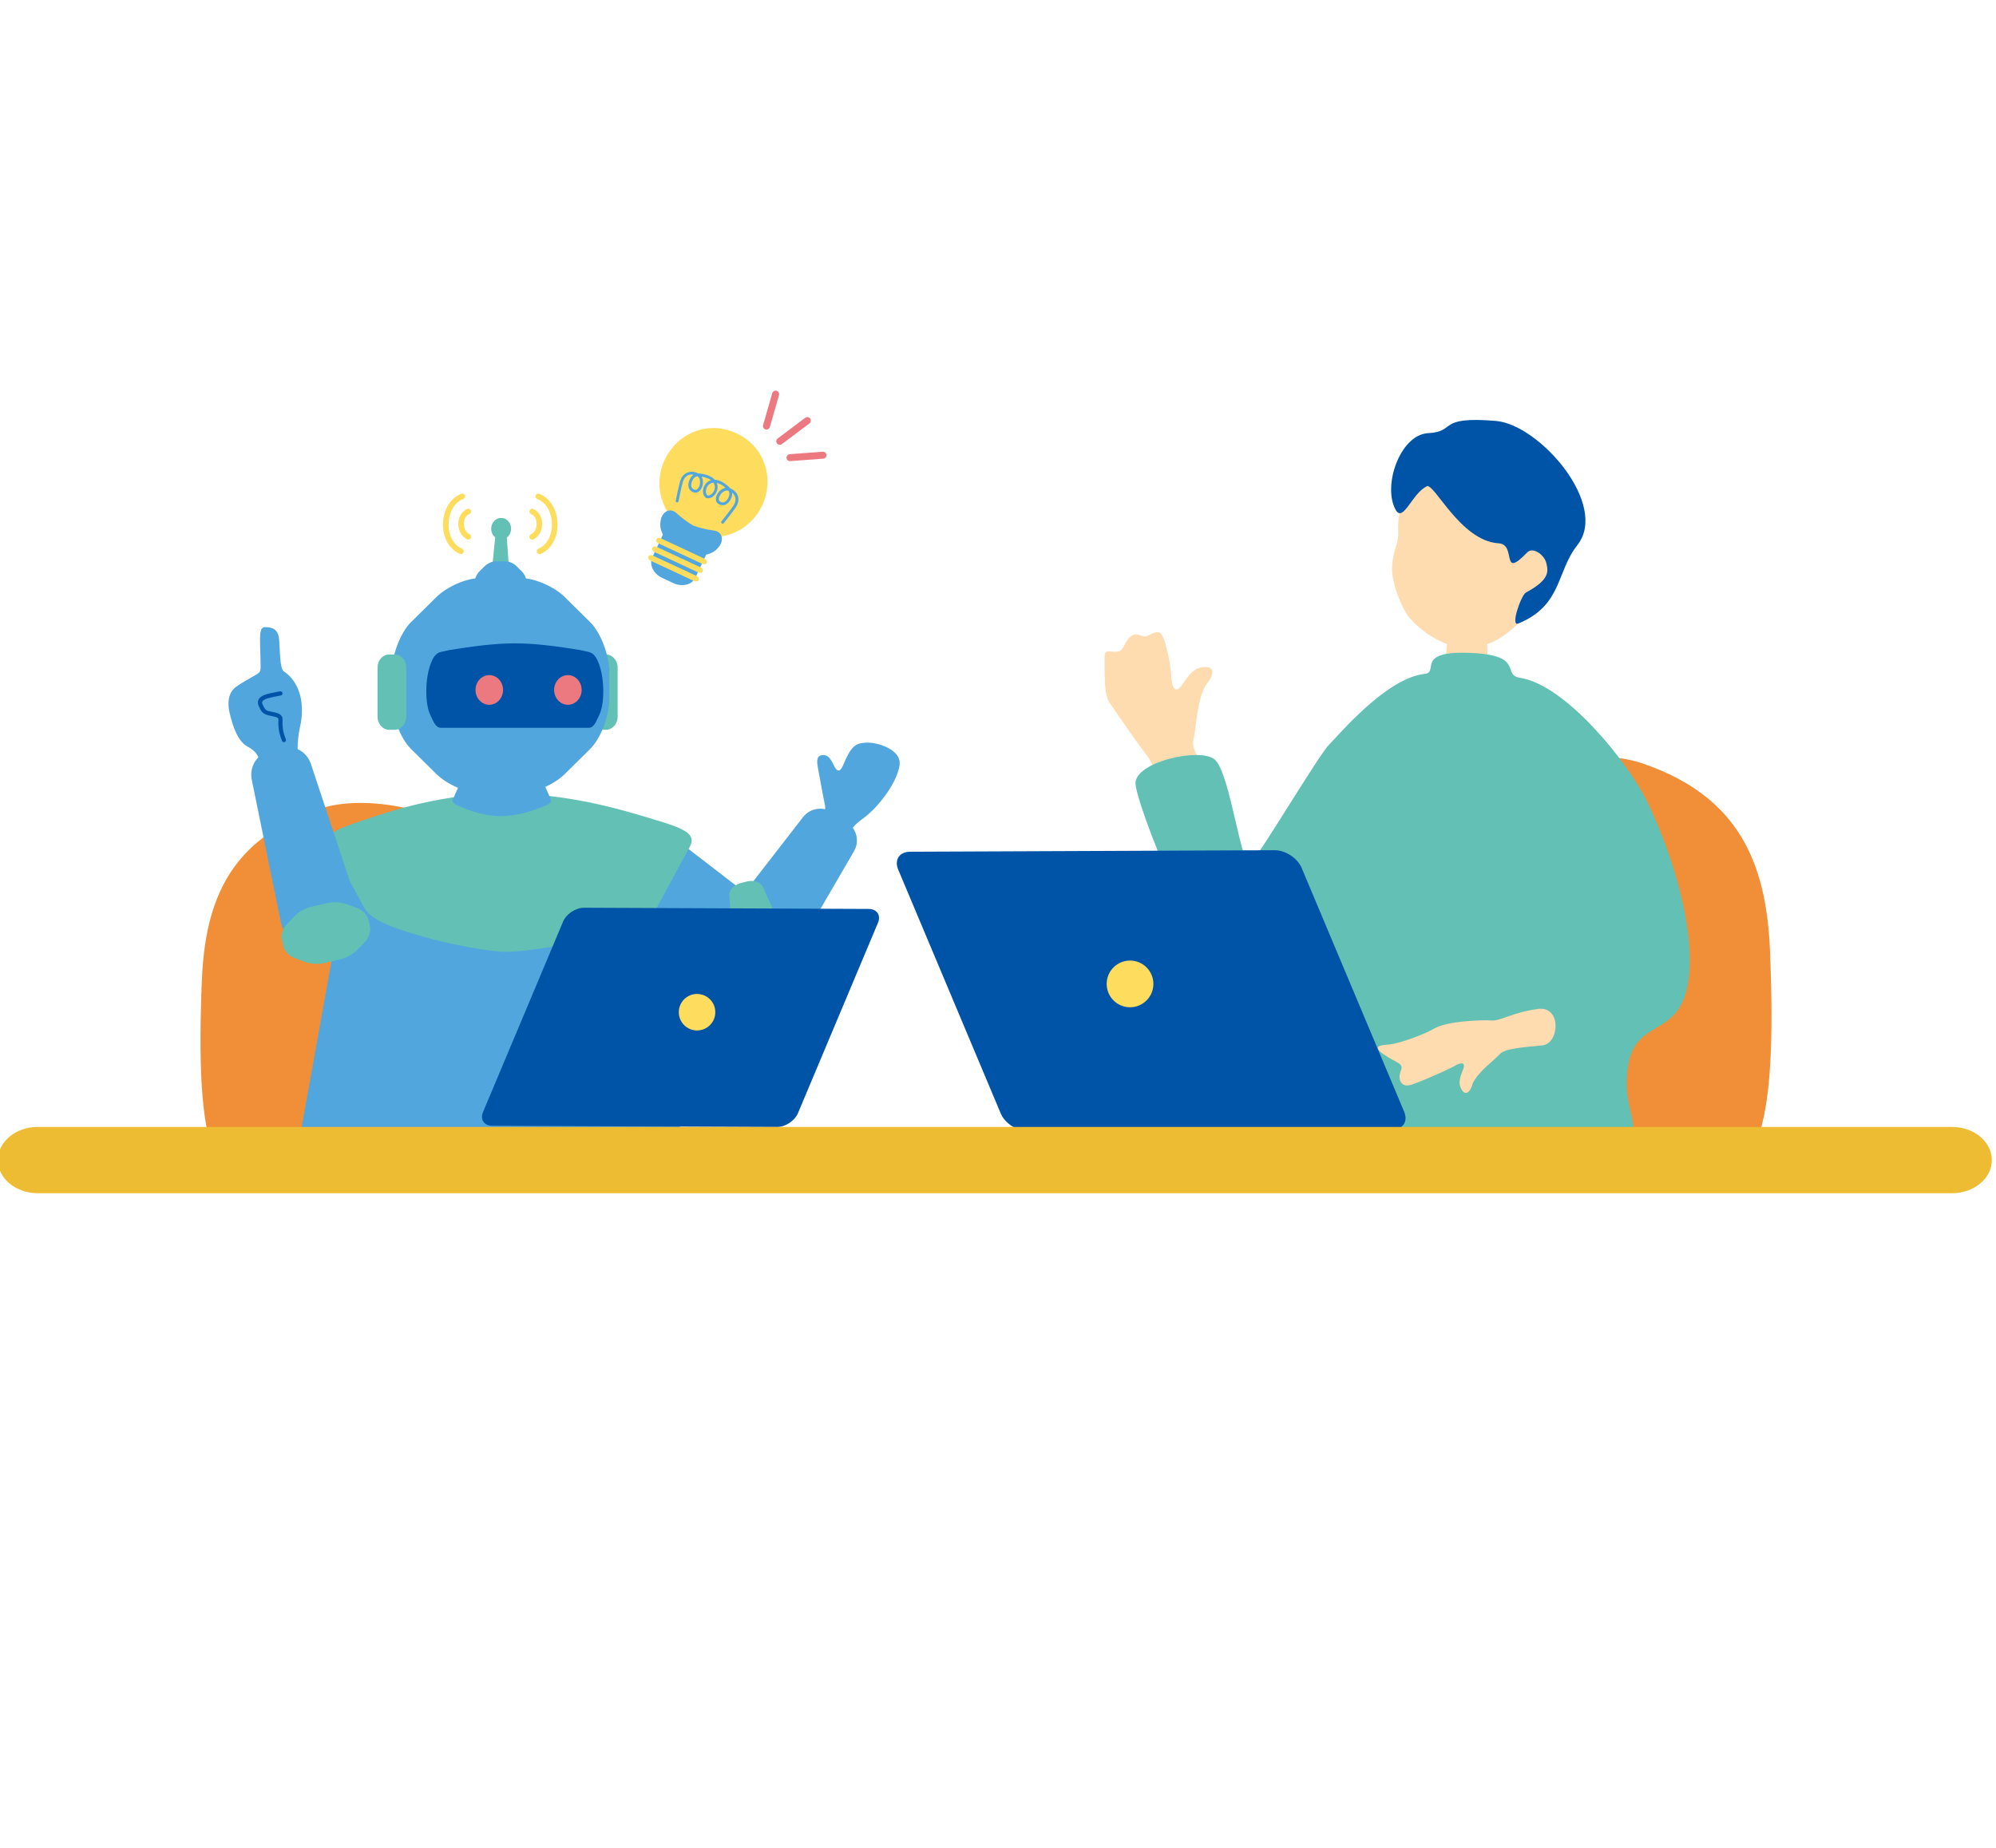 <svg width="378" height="350" viewBox="0 0 378 350" fill="none" xmlns="http://www.w3.org/2000/svg">
<g clip-path="url(#clip0_1099_2158)">
<path d="M274.837 151.402C285.048 145.365 300.603 140.953 311.28 144.671C329.167 150.888 334.487 163.239 335.193 179.954C335.886 196.669 335.444 209.259 332.658 216.218C329.872 223.176 289.783 218.525 275.854 219.231C261.925 219.924 220.938 224.491 232.596 215.847C253.555 200.292 261.518 200.854 260.645 187.499C259.761 174.143 266.492 156.974 274.849 151.402H274.837Z" fill="#F18E38"/>
<path d="M223.389 158.266C220.424 152.599 218.822 145.102 217.375 143.32C215.929 141.539 212.39 136.398 210.13 133.11C209.209 131.771 209.149 129.272 209.185 124.322C209.197 122.134 211.744 124.74 212.844 122.409C214.685 118.487 216.132 121.046 217.304 120.46C219.336 119.444 219.886 119.109 220.723 122.038C221.56 124.98 221.751 126.94 221.823 128.339C221.883 129.738 222.457 131.795 223.88 129.678C225.314 127.562 226.223 126.486 228.016 126.343C229.81 126.199 230.312 127.454 228.303 129.822C226.558 133.074 226.558 137.976 226.032 140.021C225.494 142.065 227.466 144.11 229.583 148.043C231.699 151.977 226.354 163.933 223.389 158.266Z" fill="#FFDBB0"/>
<path d="M275.064 117.459C275.483 117.459 281.007 117.854 281.533 117.806C281.748 118.69 281.617 121.644 281.652 122.851C281.772 126.331 282.752 131.555 281.473 132.895C279.44 134.748 274.861 134.748 273.403 132.022C272.589 130.683 273.809 125.231 274.036 122.122C274.156 120.52 275.064 118.045 275.064 117.459Z" fill="#FFDBB0"/>
<path d="M269.828 127.634C272.638 127.347 267.76 123.114 278.855 123.688C288.779 124.19 284.307 127.825 287.882 128.387C296.598 129.762 308.267 144.42 311.771 151.522C318.359 164.878 322.926 183.78 317.821 191.205C314.377 196.215 308.004 194.302 308.076 205.362C308.112 211.041 310.372 211.352 308.961 221.491C308.662 223.667 282.43 222.316 279.25 220.367C276.667 218.789 260.406 220.008 256.305 220.367C252.204 220.725 241.623 220.654 241.264 215.847C240.427 204.967 250.184 200.962 251.033 194.984C251.87 189.005 252.91 181.09 251.057 179.608C249.036 177.994 241.886 187.487 233.134 184.916C227.335 183.207 214.793 151.57 215.044 148.199C215.355 144.205 227.335 141.575 230.025 143.846C233.062 146.417 235.131 165.368 236.912 163.467C238.694 161.566 249.921 142.782 251.678 141.061C253.436 139.351 262.511 128.387 269.852 127.634H269.828Z" fill="#62C0B4"/>
<path d="M291.265 191.112C286.746 191.65 284.103 193.431 282.477 193.288C280.851 193.156 274.18 193.359 271.705 194.77C269.242 196.181 264.77 197.664 263.216 197.819C261.661 197.962 259.569 198.022 262.116 199.756C264.662 201.49 265.894 201.358 265.272 202.853C264.65 204.347 265.272 206.129 267.329 205.447C269.385 204.766 274.61 202.434 275.459 201.908C276.308 201.382 277.743 200.892 277.073 202.578C276.403 204.263 276.14 205.244 276.774 206.344C277.408 207.456 278.352 207.241 278.938 205.112C280.146 202.781 283.027 200.808 284.02 199.672C285.012 198.536 288.957 198.333 292.126 197.998C295.294 197.664 295.808 190.55 291.289 191.088L291.265 191.112Z" fill="#FFDBB0"/>
<path d="M288.527 116.969C284.558 121.668 279.668 123.342 276.045 122.553C272.422 121.764 269.325 119.743 266.719 116.79C264.758 113.884 263.694 109.867 263.634 108.229C263.574 106.723 263.861 105.013 264.388 103.435C265.619 99.752 263.264 99.298 267.329 92.196C268.56 90.043 270.294 85.177 280.182 86.72C288.874 88.071 305.027 103.076 288.539 116.981L288.527 116.969Z" fill="#FFDBB0"/>
<path d="M270.15 92.148C267.496 93.391 265.739 98.963 264.364 96.655C261.733 92.208 265.093 82.332 270.461 82.045C275.985 81.746 271.92 78.793 283.278 79.725C291.552 80.407 304.764 95.615 298.714 103.255C294.709 108.313 295.868 114.685 287.523 118.105C285.969 118.739 288.073 112.677 288.993 112.222C293.513 109.795 293.214 108.241 292.843 106.663C292.485 105.085 290.297 103.542 289.257 104.606C284.091 109.951 287.308 103.124 283.816 102.909C276.475 102.454 271.525 91.191 270.138 92.124L270.15 92.148Z" fill="#0054A7"/>
<path d="M93.437 159.487C84.099 153.963 69.871 149.934 60.102 153.33C43.734 159.021 38.868 170.308 38.234 185.6C37.601 200.88 38.007 212.406 40.554 218.766C43.101 225.127 79.771 220.883 92.504 221.516C105.237 222.15 142.732 226.335 132.067 218.42C112.901 204.192 105.608 204.706 106.421 192.498C107.222 180.291 101.065 164.58 93.425 159.487H93.437Z" fill="#F18E38"/>
<path d="M96.641 111.373C96.677 111.851 96.103 112.246 95.374 112.246H94.071C93.341 112.246 92.779 111.851 92.827 111.373L93.831 101.234C93.879 100.756 94.358 100.361 94.895 100.361C95.434 100.361 95.9 100.756 95.936 101.234L96.653 111.373H96.641Z" fill="#62C0B4"/>
<path d="M96.796 100.146C96.796 101.27 95.947 102.191 94.907 102.191C93.867 102.191 93.018 101.282 93.018 100.146C93.018 99.01 93.867 98.102 94.907 98.102C95.947 98.102 96.796 99.01 96.796 100.146Z" fill="#62C0B4"/>
<path d="M97.753 107.176C97.275 106.698 96.378 106.315 95.768 106.315H93.843C93.233 106.315 92.348 106.71 91.858 107.176L90.698 108.324C90.22 108.802 89.826 109.831 89.826 110.62V111.839C89.826 112.628 90.22 113.657 90.698 114.135L91.858 115.283C92.336 115.761 93.233 116.155 93.843 116.155H95.768C96.378 116.155 97.263 115.761 97.753 115.283L98.912 114.135C99.391 113.657 99.785 112.628 99.785 111.839V110.62C99.785 109.831 99.391 108.802 98.912 108.324L97.753 107.176Z" fill="#51A7DD"/>
<path d="M148.722 174.945C150.36 176.2 150.755 178.639 149.595 180.361L147.61 183.326C146.462 185.048 144.059 185.61 142.266 184.569L120.959 172.266C119.178 171.238 118.652 168.978 119.8 167.269L124.164 160.752C125.312 159.031 127.595 158.66 129.233 159.915L148.722 174.933V174.945Z" fill="#51A7DD"/>
<path d="M116.966 135.752C116.966 137.115 115.974 138.227 114.766 138.227H113.726C112.518 138.227 111.526 137.115 111.526 135.752V126.438C111.526 125.075 112.518 123.963 113.726 123.963H114.766C115.974 123.963 116.966 125.075 116.966 126.438V135.752Z" fill="#62C0B4"/>
<path d="M129.341 216.732C129.747 219.003 127.858 220.283 125.324 220.869C117.325 222.698 108.083 224.408 92.946 224.288C77.797 224.169 68.28 222.698 60.568 220.869C58.045 220.271 56.145 219.003 56.551 216.732L65.566 166.539C65.972 164.268 68.448 162.402 71.066 162.402H114.838C117.456 162.402 119.931 164.268 120.338 166.539L129.353 216.732H129.341Z" fill="#51A7DD"/>
<path d="M130.657 160.32C131.96 157.905 129.306 156.877 124.452 155.394C116.656 153.003 107.199 150.301 95.649 150.301C84.099 150.301 74.474 153.409 68.365 155.502C63.57 157.14 61.37 157.917 62.685 160.332L68.998 171.966C70.469 174.668 76.029 176.258 81.325 177.74C84.936 178.745 92.361 180.275 95.924 180.275C99.869 180.275 108.275 178.84 112.125 177.465C117.302 175.624 122.897 174.68 124.356 171.978L130.657 160.344V160.32Z" fill="#62C0B4"/>
<path d="M106.959 113.095C104.962 111.122 101.279 109.508 98.769 109.508H90.83C88.319 109.508 84.636 111.122 82.64 113.095L77.833 117.841C75.837 119.814 74.21 124.083 74.21 127.335V132.368C74.21 135.62 75.837 139.889 77.833 141.862L82.64 146.608C84.636 148.581 88.319 150.195 90.83 150.195H98.769C101.279 150.195 104.962 148.581 106.959 146.608L111.765 141.862C113.762 139.889 115.388 135.62 115.388 132.368V127.335C115.388 124.083 113.762 119.814 111.765 117.841L106.959 113.095Z" fill="#51A7DD"/>
<path d="M104.258 151.272C104.616 152.061 103.887 152.408 102.572 152.898C100.455 153.688 97.897 154.572 94.764 154.572C91.632 154.572 89.025 153.544 87.363 152.863C86.06 152.325 85.462 152.073 85.821 151.272L87.531 147.446C87.925 146.562 89.468 145.82 90.962 145.82H99.116C100.599 145.82 102.141 146.562 102.548 147.446L104.258 151.272Z" fill="#51A7DD"/>
<path d="M113.463 125.852C113.02 124.656 112.542 123.712 111.454 123.472C110.737 123.317 109.96 123.138 109.816 123.114C105.596 122.432 101.447 121.858 97.489 121.858C93.532 121.858 89.383 122.444 85.162 123.114C85.031 123.138 84.242 123.317 83.524 123.472C82.436 123.712 81.958 124.656 81.516 125.852C80.487 128.638 80.451 133.384 81.516 135.477C82.09 136.601 82.412 137.856 83.524 137.856H111.454C112.554 137.856 112.889 136.601 113.463 135.477C114.527 133.384 114.491 128.638 113.463 125.852Z" fill="#0054A7"/>
<path d="M107.545 133.493C108.984 133.493 110.151 132.235 110.151 130.683C110.151 129.131 108.984 127.873 107.545 127.873C106.105 127.873 104.938 129.131 104.938 130.683C104.938 132.235 106.105 133.493 107.545 133.493Z" fill="#ED7980"/>
<path d="M92.659 133.493C94.099 133.493 95.266 132.235 95.266 130.683C95.266 129.131 94.099 127.873 92.659 127.873C91.22 127.873 90.053 129.131 90.053 130.683C90.053 132.235 91.22 133.493 92.659 133.493Z" fill="#ED7980"/>
<path d="M152.142 154.703C153.409 153.077 155.848 152.683 157.558 153.843L160.523 155.839C162.245 156.999 162.795 159.402 161.755 161.184L149.392 182.454C148.352 184.236 146.104 184.75 144.382 183.602L137.878 179.226C136.156 178.066 135.798 175.794 137.053 174.156L152.13 154.703H152.142Z" fill="#51A7DD"/>
<path d="M159.926 158.933C160.535 158.096 161.587 156.35 162.95 155.394C165.019 153.935 166.49 152.321 168.068 150.073C168.988 148.758 170.567 145.913 170.363 144.215C170.088 141.871 166.155 140.496 163.799 140.676C161.886 140.819 161.133 141.465 159.651 144.956C159.28 145.829 158.718 146.642 157.941 145.016C157.116 143.294 156.602 142.876 155.526 143.067C154.557 143.246 154.713 144.478 154.904 145.482C155.382 147.945 155.896 151.066 156.231 152.477C156.554 153.887 155.239 155.274 154.067 156.243C151.604 158.287 157.331 162.484 159.937 158.933H159.926Z" fill="#51A7DD"/>
<path d="M149.237 178.413C150.516 181.199 149.5 184.535 146.702 185.228L144.311 185.826C141.525 186.532 139.05 184.069 138.859 181.008L138.13 169.506C138.07 168.537 139.062 167.557 140.33 167.246L141.417 166.971C142.685 166.648 144.024 167.043 144.431 167.928L149.225 178.413H149.237Z" fill="#62C0B4"/>
<path d="M76.937 135.752C76.937 137.115 75.944 138.227 74.737 138.227H73.697C72.489 138.227 71.497 137.115 71.497 135.752V126.438C71.497 125.075 72.489 123.963 73.697 123.963H74.737C75.944 123.963 76.937 125.075 76.937 126.438V135.752Z" fill="#62C0B4"/>
<path d="M58.883 144.708C58.154 142.508 55.918 141.145 53.921 141.671L50.466 142.592C48.469 143.13 47.214 145.426 47.68 147.697L53.216 174.79C53.682 177.062 55.691 178.485 57.699 177.947L65.267 175.926C67.264 175.388 68.304 173.152 67.575 170.952L58.883 144.708Z" fill="#51A7DD"/>
<path d="M56.815 137.713C57.795 133.373 56.839 129.212 53.718 127.132C52.989 126.653 53.013 123.055 52.881 121.345C52.738 119.384 51.913 118.786 50.167 118.786C49.199 118.786 49.211 120.197 49.258 122.421C49.366 126.534 49.498 127.06 48.983 127.466C48.23 128.052 46.795 128.65 44.751 130.061C43.4 130.994 42.981 132.799 43.448 134.879C44.117 137.844 45.133 140.463 46.867 141.407C49.342 142.77 48.983 143.93 49.497 145.903C50.071 148.067 56.97 146.632 56.516 143.858C56.061 141.132 56.731 138.06 56.815 137.701V137.713Z" fill="#51A7DD"/>
<path d="M65.531 171.215C64.622 170.88 63.056 170.796 62.052 171.035L58.895 171.765C57.903 171.992 56.528 172.757 55.858 173.462L54.232 175.148C53.563 175.854 53.168 177.121 53.371 177.97L53.682 179.285C53.886 180.134 54.794 181.102 55.703 181.437L57.903 182.238C58.812 182.573 60.378 182.657 61.382 182.418L64.539 181.688C65.531 181.461 66.906 180.696 67.576 179.99L69.202 178.305C69.871 177.599 70.266 176.332 70.062 175.483L69.751 174.168C69.548 173.319 68.64 172.35 67.731 172.016L65.531 171.215Z" fill="#62C0B4"/>
<path d="M88.69 102.203C88.606 102.203 88.535 102.191 88.463 102.155C87.423 101.653 86.753 100.481 86.789 99.166C86.813 97.898 87.471 96.834 88.487 96.392C88.75 96.272 89.073 96.392 89.18 96.667C89.3 96.942 89.18 97.253 88.905 97.36C88.152 97.683 87.865 98.508 87.853 99.178C87.829 100.074 88.26 100.864 88.929 101.186C89.192 101.318 89.3 101.629 89.18 101.892C89.085 102.083 88.893 102.191 88.702 102.191L88.69 102.203Z" fill="#FEDC5E"/>
<path d="M87.279 104.952C87.207 104.952 87.135 104.94 87.064 104.905C85.019 103.996 83.811 101.784 83.895 99.118C83.979 96.475 85.342 94.275 87.362 93.522C87.638 93.415 87.948 93.558 88.044 93.833C88.152 94.108 88.008 94.419 87.733 94.515C86.119 95.112 85.031 96.93 84.959 99.142C84.9 100.887 85.545 103.051 87.506 103.924C87.769 104.044 87.901 104.355 87.781 104.63C87.697 104.833 87.494 104.94 87.291 104.94L87.279 104.952Z" fill="#FEDC5E"/>
<path d="M100.778 102.202C100.586 102.202 100.395 102.095 100.299 101.904C100.168 101.641 100.287 101.318 100.55 101.198C101.22 100.875 101.639 100.086 101.627 99.189C101.615 98.52 101.328 97.695 100.574 97.372C100.311 97.253 100.18 96.942 100.299 96.679C100.419 96.404 100.73 96.284 100.993 96.404C102.009 96.846 102.667 97.91 102.691 99.177C102.715 100.493 102.057 101.664 101.017 102.167C100.945 102.202 100.861 102.214 100.79 102.214L100.778 102.202Z" fill="#FEDC5E"/>
<path d="M102.188 104.952C101.985 104.952 101.794 104.833 101.698 104.641C101.578 104.378 101.698 104.055 101.973 103.936C103.934 103.063 104.567 100.899 104.52 99.153C104.448 96.942 103.36 95.124 101.746 94.526C101.471 94.419 101.327 94.12 101.435 93.845C101.542 93.57 101.841 93.426 102.116 93.534C104.137 94.287 105.5 96.475 105.584 99.129C105.667 101.784 104.448 104.008 102.415 104.916C102.343 104.952 102.272 104.964 102.2 104.964L102.188 104.952Z" fill="#FEDC5E"/>
<path d="M53.777 140.582C53.622 140.582 53.467 140.486 53.407 140.331C53.024 139.339 52.618 138.131 52.725 136.338C52.737 136.063 52.749 135.871 51.434 135.62C49.939 135.333 49.617 135.094 49.007 133.755C48.792 133.289 48.78 132.858 48.971 132.488C49.413 131.627 50.812 131.364 52.163 131.113C52.462 131.053 52.749 131.005 53.024 130.945C53.239 130.898 53.455 131.029 53.502 131.244C53.55 131.459 53.419 131.675 53.203 131.723C52.928 131.782 52.63 131.842 52.319 131.902C51.267 132.105 49.963 132.344 49.688 132.87C49.664 132.918 49.581 133.086 49.736 133.432C50.238 134.532 50.346 134.616 51.577 134.843C52.677 135.046 53.574 135.309 53.514 136.385C53.407 138.012 53.777 139.123 54.136 140.032C54.22 140.235 54.112 140.463 53.909 140.546C53.861 140.57 53.813 140.57 53.765 140.57L53.777 140.582Z" fill="#0054A7"/>
<path d="M265.918 210.574C266.695 212.427 265.691 213.946 263.67 213.958L194.587 214.245C192.578 214.245 190.294 212.75 189.517 210.897L170.1 164.71C169.323 162.856 170.327 161.338 172.348 161.326L241.431 161.039C243.44 161.039 245.724 162.534 246.501 164.387L265.918 210.574Z" fill="#0054A7"/>
<path d="M214.003 190.787C216.447 190.787 218.427 188.806 218.427 186.363C218.427 183.92 216.447 181.939 214.003 181.939C211.56 181.939 209.58 183.92 209.58 186.363C209.58 188.806 211.56 190.787 214.003 190.787Z" fill="#FEDC5E"/>
<path d="M91.487 210.6C90.877 212.047 91.666 213.231 93.233 213.243L147.156 213.47C148.722 213.47 150.503 212.298 151.113 210.851L166.262 174.803C166.872 173.356 166.082 172.173 164.516 172.161L110.593 171.934C109.027 171.934 107.246 173.105 106.636 174.552L91.487 210.6Z" fill="#0054A7"/>
<path d="M128.551 191.721C128.551 193.634 130.094 195.176 132.007 195.176C133.92 195.176 135.462 193.634 135.462 191.721C135.462 189.808 133.92 188.266 132.007 188.266C130.094 188.266 128.551 189.808 128.551 191.721Z" fill="#FEDC5E"/>
<path d="M377.207 219.734C377.207 223.201 373.847 225.999 369.698 225.999H7.112C2.963 225.999 -0.396 223.189 -0.396 219.734C-0.396 216.267 2.963 213.457 7.112 213.457H369.698C373.847 213.457 377.207 216.267 377.207 219.734Z" fill="#EDBC32"/>
<path d="M143.258 97.552C140.269 101.617 134.877 102.776 130.716 100.84C126.555 98.903 123.985 94.013 125.168 89.122C126.651 83.001 133.215 79.151 139.468 82.068C145.721 84.986 147.001 92.482 143.258 97.564V97.552Z" fill="#FEDC5E"/>
<path d="M131.708 109.389C131.074 110.752 129.209 111.23 127.559 110.465L125.371 109.436C123.721 108.671 122.896 106.926 123.53 105.574L125.825 100.648C126.459 99.285 128.324 98.807 129.974 99.572L132.162 100.601C133.812 101.366 134.637 103.111 134.004 104.463L131.708 109.389Z" fill="#51A7DD"/>
<path d="M135.128 100.481C133.872 100.313 132.521 100.003 131.314 99.56C130.19 98.915 129.09 98.078 128.157 97.229C126.794 95.973 125.323 97.037 125.108 98.639L125.06 98.986C124.845 100.588 126.029 102.537 127.679 103.302L129.233 104.02L130.787 104.737C132.449 105.514 134.697 105.168 135.785 103.972L136.024 103.721C137.112 102.525 136.981 100.72 135.152 100.481H135.128Z" fill="#51A7DD"/>
<path d="M133.837 106.602C133.717 106.865 133.311 106.949 132.94 106.769L124.738 102.943C124.367 102.776 124.164 102.417 124.295 102.154C124.427 101.891 124.822 101.808 125.192 101.987L133.394 105.813C133.765 105.98 133.968 106.339 133.837 106.602Z" fill="#FEDC5E"/>
<path d="M133.071 108.228C132.952 108.491 132.545 108.575 132.175 108.395L123.973 104.569C123.602 104.402 123.399 104.043 123.53 103.78C123.65 103.517 124.056 103.434 124.427 103.613L132.629 107.439C133 107.606 133.203 107.965 133.071 108.228Z" fill="#FEDC5E"/>
<path d="M132.318 109.867C132.198 110.13 131.792 110.213 131.421 110.034L123.219 106.208C122.849 106.041 122.645 105.682 122.777 105.419C122.897 105.156 123.303 105.072 123.674 105.252L131.876 109.078C132.246 109.245 132.45 109.604 132.318 109.867Z" fill="#FEDC5E"/>
<path d="M139.814 94.204C139.707 93.642 139.348 93.128 138.882 92.817C138.702 92.697 138.511 92.59 138.308 92.506C138.212 92.374 138.092 92.255 137.949 92.135C137.267 91.549 136.395 90.916 135.366 90.868C134.673 90.115 133.621 89.852 132.736 89.708C132.557 89.684 132.389 89.672 132.222 89.672C132.031 89.565 131.827 89.493 131.612 89.433C131.074 89.266 130.452 89.338 129.95 89.613C129.388 89.923 128.982 90.473 128.778 91.227C128.492 92.279 128.085 94.264 127.965 94.849C127.942 94.993 128.025 95.136 128.181 95.16C128.324 95.184 128.468 95.1 128.492 94.945C128.575 94.527 129.006 92.422 129.293 91.358C129.46 90.737 129.771 90.306 130.201 90.067C130.608 89.84 131.05 89.84 131.361 89.912C131.014 90.127 130.739 90.497 130.536 91.011C130.13 92.04 130.417 92.889 131.277 93.235C131.636 93.379 131.983 93.343 132.294 93.128C132.832 92.769 133.107 91.98 133.119 91.382C133.119 90.904 133.023 90.545 132.868 90.27C133.501 90.39 134.159 90.569 134.661 90.952C134.589 90.976 134.506 90.999 134.434 91.035C133.322 91.502 133.023 92.745 133.166 93.439C133.25 93.833 133.453 94.144 133.74 94.323C134.063 94.431 134.422 94.395 134.781 94.204C135.414 93.869 136.167 92.829 135.809 91.681C135.785 91.597 135.761 91.526 135.725 91.454C136.347 91.597 136.909 91.98 137.411 92.386C137.1 92.434 136.765 92.602 136.395 92.912C135.94 93.295 135.51 94.024 135.582 94.67C135.617 95.041 135.821 95.328 136.156 95.507C136.981 95.938 137.817 95.615 138.332 94.646C138.595 94.156 138.702 93.714 138.642 93.307C138.894 93.498 139.18 93.845 139.264 94.299C139.36 94.79 139.228 95.304 138.858 95.83C138.236 96.739 136.897 98.424 136.634 98.747C136.538 98.867 136.562 99.034 136.682 99.13C136.801 99.225 136.969 99.201 137.064 99.094C137.435 98.628 138.702 97.037 139.312 96.141C139.754 95.495 139.922 94.826 139.802 94.204H139.814ZM132.581 91.382C132.581 91.836 132.353 92.446 131.995 92.685C131.839 92.793 131.66 92.805 131.481 92.733C130.691 92.422 130.859 91.645 131.038 91.203C131.277 90.593 131.612 90.27 132.09 90.21C132.413 90.426 132.581 90.76 132.581 91.37V91.382ZM134.541 93.725C134.338 93.833 134.147 93.869 133.98 93.833C133.848 93.725 133.752 93.558 133.704 93.343C133.609 92.889 133.788 91.896 134.649 91.537C134.804 91.478 134.96 91.43 135.115 91.418C135.199 91.549 135.271 91.693 135.319 91.848C135.594 92.733 134.948 93.51 134.541 93.737V93.725ZM137.877 94.395C137.65 94.802 137.172 95.435 136.419 95.041C136.239 94.945 136.144 94.802 136.132 94.61C136.084 94.18 136.419 93.618 136.753 93.319C137.22 92.924 137.578 92.841 137.961 92.948C138.224 93.367 138.188 93.821 137.877 94.395Z" fill="#51A7DD"/>
<path d="M147.156 84.005C147.156 84.005 147.156 83.993 147.144 83.981C146.929 83.694 146.989 83.276 147.276 83.049L152.489 79.139C152.776 78.924 153.194 78.971 153.422 79.27C153.637 79.557 153.577 79.976 153.29 80.203L148.077 84.113C147.79 84.328 147.396 84.28 147.168 84.005H147.156Z" fill="#ED7980"/>
<path d="M149.093 87.102C149.009 87.007 148.961 86.875 148.949 86.732C148.925 86.373 149.2 86.05 149.559 86.026L155.824 85.56C156.183 85.536 156.506 85.811 156.53 86.17C156.553 86.528 156.278 86.851 155.92 86.875L149.655 87.341C149.427 87.353 149.224 87.258 149.093 87.102Z" fill="#ED7980"/>
<path d="M144.633 81.112C144.502 80.944 144.454 80.729 144.514 80.514L146.247 74.476C146.343 74.129 146.714 73.926 147.072 74.022C147.419 74.117 147.622 74.488 147.527 74.847L145.793 80.885C145.697 81.231 145.327 81.435 144.968 81.339C144.837 81.303 144.717 81.219 144.633 81.124V81.112Z" fill="#ED7980"/>
</g>
<defs>
<clipPath id="clip0_1099_2158">
<rect width="378" height="350" fill="white"/>
</clipPath>
</defs>
</svg>
